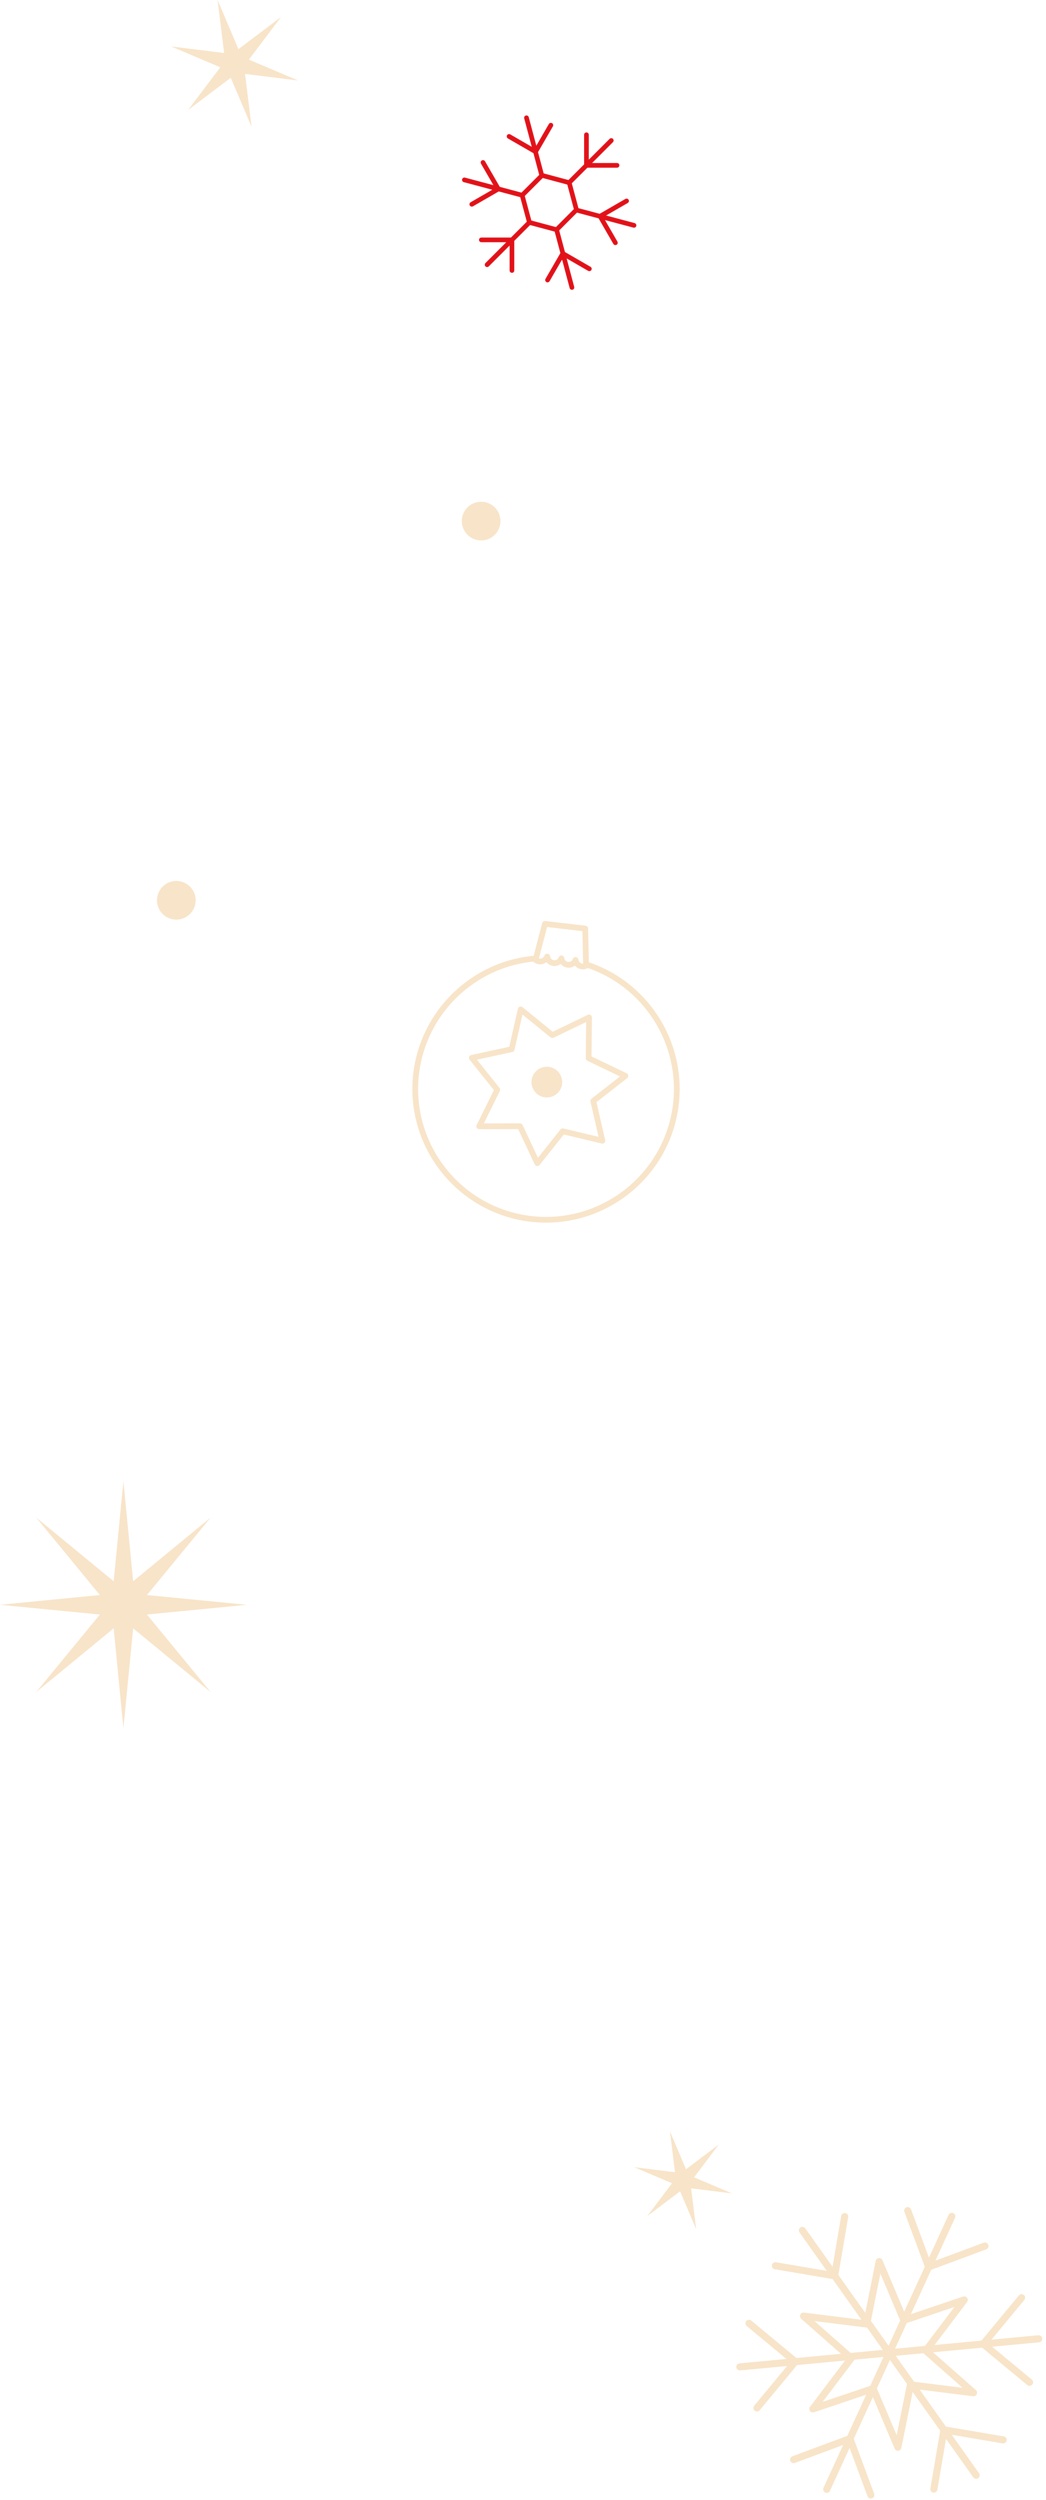 <svg width="244" height="583" viewBox="0 0 244 583" fill="none" xmlns="http://www.w3.org/2000/svg">
<path d="M123.742 284.891C106.669 282.89 94.407 267.372 96.408 250.299C98.133 235.58 110.09 224.036 124.839 222.85C125.208 222.82 125.53 223.095 125.56 223.463C125.59 223.831 125.315 224.154 124.947 224.184C110.832 225.319 99.389 236.368 97.738 250.455C95.823 266.795 107.559 281.647 123.899 283.562C140.239 285.477 155.091 273.741 157.006 257.401C158.661 243.277 150.053 229.873 136.537 225.528C136.185 225.415 135.992 225.038 136.105 224.686C136.218 224.334 136.595 224.141 136.947 224.254C151.07 228.794 160.065 242.8 158.336 257.557C156.335 274.63 140.817 286.892 123.744 284.891H123.742Z" fill="#F8E4C8"/>
<path d="M125.264 271.903C125.034 271.876 124.834 271.732 124.736 271.523L120.875 263.298L111.789 263.307C111.557 263.307 111.342 263.188 111.22 262.991C111.098 262.794 111.086 262.549 111.188 262.341L115.212 254.194L109.539 247.096C109.395 246.915 109.354 246.673 109.431 246.454C109.508 246.236 109.693 246.073 109.919 246.024L118.797 244.091L120.81 235.231C120.861 235.005 121.026 234.822 121.244 234.747C121.463 234.672 121.705 234.714 121.885 234.861L128.932 240.597L137.114 236.646C137.322 236.545 137.568 236.559 137.764 236.684C137.959 236.808 138.077 237.024 138.075 237.256L137.985 246.342L146.175 250.276C146.384 250.376 146.526 250.577 146.551 250.807C146.576 251.037 146.48 251.264 146.298 251.406L139.138 257L141.169 265.856C141.221 266.082 141.152 266.318 140.988 266.481C140.824 266.644 140.586 266.71 140.362 266.657L131.524 264.547L125.866 271.657C125.722 271.838 125.494 271.932 125.265 271.905L125.264 271.903ZM121.379 261.963C121.607 261.99 121.808 262.132 121.907 262.343L125.49 269.977L130.741 263.378C130.903 263.175 131.168 263.084 131.42 263.144L139.623 265.102L137.738 256.882C137.68 256.629 137.774 256.365 137.978 256.205L144.624 251.013L137.022 247.362C136.788 247.25 136.64 247.012 136.643 246.752L136.727 238.319L129.132 241.986C128.898 242.099 128.62 242.066 128.419 241.902L121.878 236.578L120.01 244.802C119.953 245.055 119.754 245.252 119.5 245.308L111.259 247.103L116.524 253.691C116.686 253.894 116.716 254.172 116.601 254.405L112.866 261.967L121.3 261.958C121.326 261.958 121.353 261.96 121.379 261.963Z" fill="#F8E4C8"/>
<path d="M130.928 253.556C131.604 251.697 130.644 249.642 128.785 248.966C126.925 248.291 124.87 249.25 124.195 251.11C123.519 252.969 124.479 255.024 126.338 255.7C128.198 256.375 130.253 255.416 130.928 253.556Z" fill="#F8E4C8"/>
<path d="M135.681 226.024C135.043 225.949 134.486 225.629 134.107 225.159C133.629 225.529 133.013 225.711 132.375 225.637C131.737 225.563 131.182 225.243 130.802 224.773C130.324 225.142 129.709 225.325 129.072 225.25C128.435 225.175 127.868 224.842 127.486 224.359C127.002 224.74 126.376 224.934 125.737 224.859C125.287 224.806 124.862 224.626 124.51 224.338C124.307 224.172 124.22 223.904 124.286 223.651L126.473 215.262C126.557 214.939 126.867 214.727 127.198 214.766L136.595 215.867C136.927 215.906 137.179 216.183 137.186 216.517L137.325 222.908L137.374 225.184C137.38 225.446 137.232 225.686 136.997 225.801C136.587 226 136.133 226.077 135.683 226.024H135.681ZM134.338 223.191C134.646 223.227 134.889 223.471 134.925 223.779C134.98 224.261 135.356 224.638 135.838 224.694C135.9 224.701 135.962 224.703 136.024 224.699L135.86 217.128L127.62 216.162L125.71 223.49C125.769 223.508 125.83 223.521 125.892 223.528C126.372 223.584 126.837 223.293 126.996 222.836C127.099 222.54 127.394 222.355 127.706 222.391L127.726 222.393C128.038 222.43 128.282 222.678 128.314 222.99C128.363 223.472 128.747 223.862 129.228 223.918C129.709 223.974 130.16 223.696 130.327 223.242C130.433 222.951 130.726 222.771 131.033 222.807C131.341 222.843 131.583 223.086 131.62 223.393C131.677 223.874 132.052 224.249 132.532 224.305C133.012 224.361 133.466 224.082 133.632 223.625C133.738 223.333 134.031 223.152 134.339 223.188L134.338 223.191Z" fill="#F8E4C8"/>
<path d="M31.06 379.702L49.144 394.573L34.273 376.488L57.576 374.216L34.273 371.944L49.144 353.86L31.06 368.731L28.788 345.428L26.516 368.731L8.432 353.86L23.302 371.944L0 374.216L23.302 376.488L8.432 394.573L26.516 379.702L28.788 403.004L31.06 379.702Z" fill="#F8E4C8"/>
<path d="M65.557 3.965L58.054 13.906L69.522 18.764L57.162 17.237L58.689 29.597L53.831 18.129L43.89 25.632L51.392 15.691L39.925 10.833L52.285 12.36L50.758 0L55.616 11.467L65.557 3.965Z" fill="#F8E4C8"/>
<path d="M41.13 214.448C43.621 214.448 45.64 212.428 45.64 209.938C45.64 207.447 43.621 205.428 41.13 205.428C38.639 205.428 36.62 207.447 36.62 209.938C36.62 212.428 38.639 214.448 41.13 214.448Z" fill="#F8E4C8"/>
<path d="M112.234 126.02C114.724 126.02 116.744 124.001 116.744 121.51C116.744 119.019 114.724 117 112.234 117C109.743 117 107.724 119.019 107.724 121.51C107.724 124.001 109.743 126.02 112.234 126.02Z" fill="#F8E4C8"/>
<path d="M133.942 66.891L132.18 60.26L137.202 63.16C137.463 63.311 137.797 63.221 137.948 62.96C138.099 62.699 138.01 62.364 137.748 62.214L131.784 58.771L130.444 53.729L134.593 49.58L139.635 50.92L143.078 56.884C143.102 56.927 143.132 56.964 143.165 56.998C143.335 57.168 143.605 57.211 143.824 57.084C144.085 56.933 144.175 56.599 144.024 56.338L141.124 51.316L147.755 53.078C148.046 53.155 148.346 52.982 148.423 52.69C148.5 52.399 148.327 52.099 148.035 52.022L141.378 50.253L146.436 47.333C146.697 47.182 146.787 46.848 146.636 46.587C146.486 46.325 146.151 46.236 145.89 46.387L139.882 49.856L134.932 48.541L133.38 42.751L137.026 39.105H143.938C144.24 39.105 144.484 38.861 144.484 38.559C144.484 38.257 144.239 38.013 143.938 38.013H138.118L142.979 33.152C143.192 32.939 143.192 32.593 142.979 32.38C142.766 32.167 142.42 32.167 142.207 32.38L137.346 37.241V31.421C137.346 31.119 137.101 30.875 136.8 30.875C136.498 30.875 136.254 31.119 136.254 31.421V38.333L132.603 41.984L126.82 40.434L125.503 35.477L128.972 29.469C129.123 29.208 129.034 28.873 128.772 28.723C128.511 28.572 128.177 28.662 128.026 28.923L125.106 33.981L123.337 27.324C123.259 27.032 122.96 26.859 122.669 26.936C122.377 27.014 122.204 27.313 122.281 27.604L124.043 34.235L119.021 31.335C118.76 31.184 118.426 31.274 118.275 31.535C118.149 31.754 118.191 32.024 118.361 32.194C118.394 32.227 118.432 32.257 118.475 32.281L124.439 35.724L125.782 40.78L121.643 44.919L116.587 43.576L113.144 37.612C112.994 37.35 112.659 37.261 112.398 37.412C112.137 37.563 112.047 37.897 112.198 38.158L115.098 43.18L108.467 41.418C108.176 41.341 107.876 41.514 107.799 41.806C107.747 42.001 107.808 42.2 107.941 42.333C108.007 42.399 108.09 42.449 108.187 42.474L114.844 44.243L109.786 47.163C109.525 47.314 109.435 47.648 109.586 47.909C109.61 47.952 109.64 47.989 109.673 48.023C109.843 48.193 110.113 48.236 110.332 48.109L116.34 44.64L121.356 45.973L122.89 51.697L119.196 55.391H112.284C111.982 55.391 111.738 55.635 111.738 55.937C111.738 56.088 111.799 56.224 111.898 56.323C111.997 56.422 112.133 56.483 112.284 56.483H118.104L113.243 61.344C113.03 61.557 113.03 61.903 113.243 62.116C113.456 62.329 113.802 62.329 114.015 62.116L118.876 57.255V63.075C118.876 63.226 118.937 63.362 119.036 63.461C119.135 63.56 119.271 63.621 119.422 63.621C119.724 63.621 119.968 63.377 119.968 63.075V56.163L123.657 52.474L129.388 54.01L130.719 59.019L127.25 65.027C127.124 65.246 127.166 65.516 127.336 65.686C127.369 65.719 127.407 65.749 127.45 65.773C127.711 65.924 128.045 65.834 128.196 65.573L131.116 60.515L132.885 67.172C132.911 67.268 132.96 67.352 133.026 67.418C133.159 67.551 133.358 67.612 133.553 67.56C133.845 67.482 134.018 67.183 133.941 66.892L133.942 66.891ZM129.674 52.955L123.949 51.421L122.415 45.696L126.606 41.505L132.331 43.039L133.865 48.764L129.674 52.955Z" fill="#E21219"/>
<path d="M234.146 568.137L220.66 565.849L214.533 557.218L226.999 558.774C227.359 558.819 227.706 558.624 227.855 558.293C228.004 557.963 227.92 557.573 227.648 557.333L217.647 548.521L229.106 547.444L239.637 556.162C239.694 556.209 239.756 556.248 239.82 556.277C240.152 556.429 240.557 556.347 240.801 556.052C241.092 555.7 241.043 555.179 240.691 554.888L231.434 547.224L242.374 546.195C242.828 546.152 243.162 545.749 243.12 545.295C243.078 544.841 242.674 544.507 242.22 544.549L231.275 545.578L238.945 536.316C239.236 535.964 239.187 535.443 238.836 535.152C238.484 534.861 237.963 534.91 237.672 535.261L228.948 545.796L218.003 546.825L225.583 536.808C225.802 536.519 225.807 536.121 225.595 535.826C225.383 535.532 225.004 535.41 224.661 535.526L212.482 539.628L217.225 529.282L230.048 524.521C230.476 524.362 230.694 523.886 230.535 523.459C230.376 523.031 229.901 522.813 229.473 522.972L218.2 527.158L222.781 517.164C222.971 516.749 222.789 516.259 222.374 516.068C221.959 515.877 221.469 516.06 221.278 516.475L216.699 526.464L212.517 515.197C212.358 514.769 211.882 514.551 211.455 514.71C211.027 514.869 210.809 515.345 210.968 515.772L215.725 528.589L210.923 539.063L205.854 527.055C205.713 526.721 205.371 526.518 205.01 526.554C204.649 526.59 204.354 526.858 204.283 527.213L201.843 539.334L195.566 530.492L197.854 517.006C197.93 516.556 197.629 516.13 197.177 516.053C196.727 515.977 196.3 516.28 196.224 516.73L194.212 528.586L187.848 519.622C187.584 519.25 187.068 519.162 186.696 519.427C186.324 519.691 186.236 520.207 186.501 520.579L192.862 529.539L181.013 527.527C180.563 527.451 180.136 527.753 180.06 528.203C179.996 528.58 180.198 528.941 180.53 529.093C180.594 529.123 180.664 529.144 180.737 529.156L194.216 531.445L200.955 540.938L187.544 539.264C187.184 539.219 186.837 539.414 186.688 539.745C186.539 540.075 186.623 540.465 186.895 540.705L196.171 548.879L185.783 549.856L175.248 541.132C174.896 540.841 174.375 540.89 174.084 541.241C173.793 541.593 173.842 542.114 174.193 542.405L183.455 550.075L172.51 551.104C172.056 551.147 171.722 551.55 171.764 552.004C171.793 552.309 171.983 552.559 172.243 552.678C172.37 552.736 172.515 552.763 172.664 552.749L183.604 551.72L175.937 560.975C175.646 561.327 175.695 561.847 176.046 562.139C176.103 562.186 176.165 562.225 176.229 562.254C176.561 562.406 176.966 562.324 177.21 562.03L185.932 551.501L197.117 550.449L188.961 561.227C188.742 561.516 188.737 561.914 188.949 562.209C189.035 562.328 189.148 562.419 189.275 562.477C189.462 562.563 189.679 562.578 189.883 562.509L202.054 558.409L197.652 568.01L184.836 572.771C184.408 572.93 184.19 573.406 184.349 573.834C184.429 574.048 184.587 574.209 184.779 574.297C184.971 574.385 185.197 574.4 185.411 574.321L196.677 570.136L192.098 580.125C191.908 580.54 192.09 581.03 192.505 581.221C192.92 581.412 193.41 581.229 193.601 580.814L198.182 570.82L202.368 582.093C202.447 582.307 202.606 582.468 202.798 582.557C202.99 582.646 203.216 582.66 203.43 582.58C203.858 582.421 204.076 581.945 203.917 581.518L199.156 568.695L203.617 558.964L208.689 570.98C208.83 571.314 209.172 571.517 209.533 571.481C209.894 571.445 210.189 571.177 210.26 570.822L212.891 557.755L219.317 566.806L217.032 580.285C216.968 580.662 217.17 581.022 217.502 581.174C217.566 581.204 217.636 581.225 217.709 581.238C218.159 581.314 218.586 581.011 218.662 580.561L220.67 568.712L227.031 577.672C227.118 577.795 227.232 577.886 227.36 577.945C227.62 578.064 227.934 578.045 228.184 577.868C228.556 577.604 228.644 577.088 228.379 576.716L222.015 567.752L233.871 569.763C234.321 569.839 234.748 569.536 234.824 569.086C234.9 568.636 234.597 568.21 234.147 568.133L234.146 568.137ZM215.423 548.765L224.545 556.802L213.237 555.391L208.942 549.34L215.395 548.733C215.405 548.743 215.413 548.755 215.424 548.764L215.423 548.765ZM222.646 537.951L215.77 547.037L208.783 547.694L211.534 541.694L222.646 537.951ZM205.371 530.17L209.986 541.104L207.281 547.004L203.152 541.188L205.37 530.171L205.371 530.17ZM189.995 541.239L202.059 542.745C202.118 542.752 202.176 542.752 202.233 542.747L205.935 547.962L198.426 548.668L189.995 541.239ZM191.893 560.09L199.229 550.395C199.265 550.347 199.294 550.297 199.318 550.245L206.087 549.609L202.996 556.351L191.892 560.091L191.893 560.09ZM211.568 555.953L209.169 567.871L204.55 556.93L207.592 550.295L211.58 555.913C211.576 555.927 211.571 555.939 211.568 555.953Z" fill="#F8E4C8"/>
<path d="M167.691 500.057L161.906 507.723L170.749 511.469L161.217 510.291L162.395 519.823L158.649 510.98L150.983 516.765L156.769 509.099L147.925 505.353L157.457 506.531L156.279 497L160.025 505.843L167.691 500.057Z" fill="#F8E4C8"/>
</svg>
